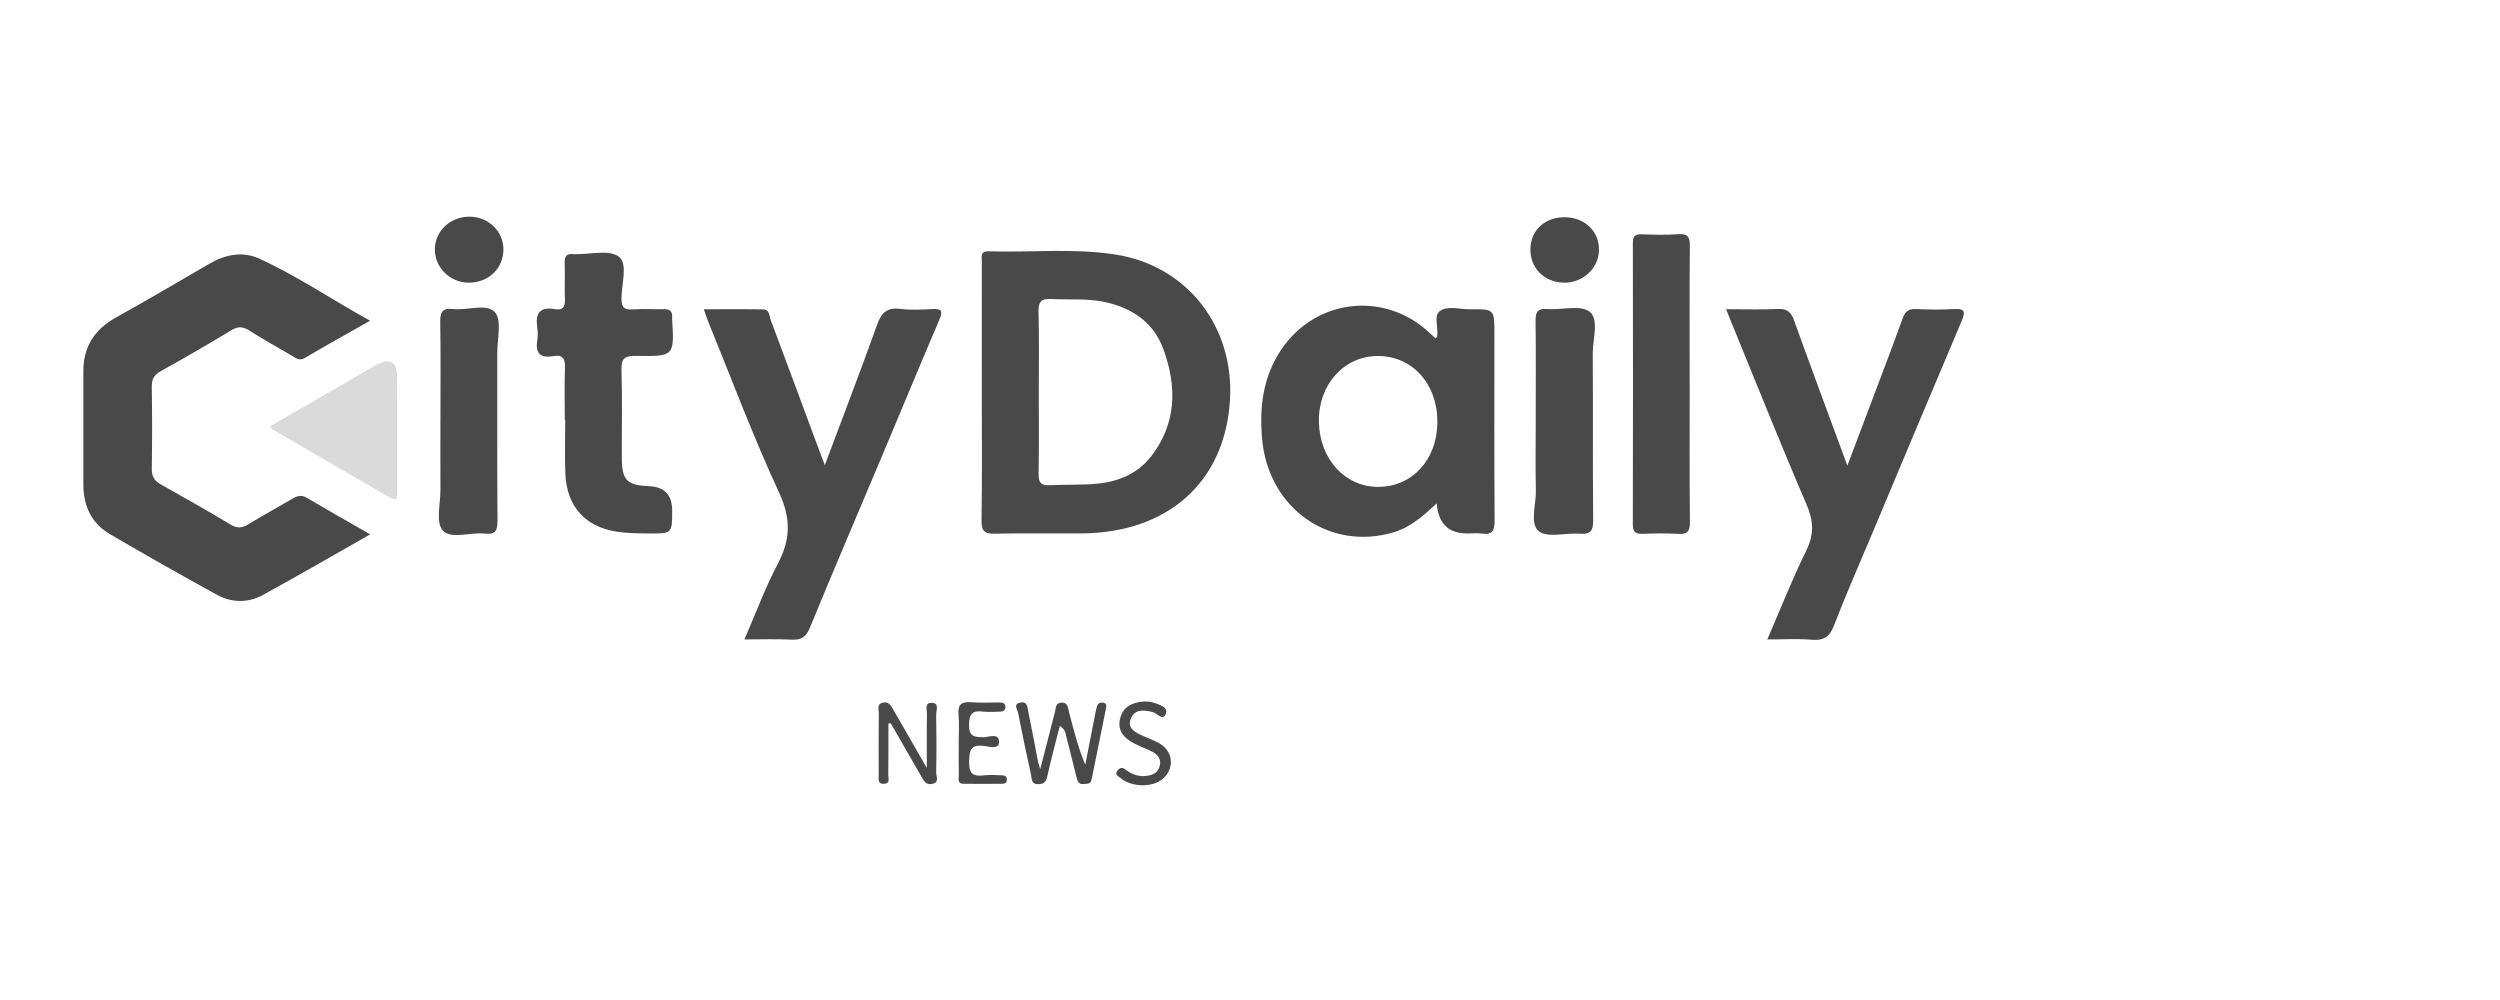 <svg width="150" height="60" viewBox="0 0 150 60" fill="none" xmlns="http://www.w3.org/2000/svg">
<path d="M22.211 32.061C19.993 33.32 17.896 34.538 15.768 35.701C14.871 36.192 13.892 36.17 12.998 35.678C10.848 34.495 8.71 33.289 6.592 32.047C5.473 31.391 4.999 30.335 5.001 29.052C5.003 26.789 4.999 24.526 5.001 22.263C5.001 20.799 5.679 19.762 6.957 19.05C8.832 18.006 10.683 16.918 12.537 15.839C13.494 15.282 14.533 15.053 15.537 15.51C17.818 16.546 19.886 17.968 22.206 19.241C20.811 20.032 19.538 20.741 18.282 21.48C17.952 21.674 17.748 21.476 17.517 21.344C16.66 20.849 15.8 20.364 14.964 19.835C14.587 19.597 14.291 19.565 13.89 19.808C12.49 20.656 11.072 21.476 9.641 22.273C9.238 22.497 9.101 22.757 9.107 23.208C9.133 24.847 9.135 26.488 9.107 28.129C9.099 28.591 9.265 28.851 9.653 29.069C11.057 29.854 12.457 30.647 13.837 31.476C14.237 31.716 14.527 31.687 14.906 31.454C15.772 30.921 16.669 30.44 17.544 29.922C17.833 29.752 18.083 29.677 18.404 29.867C19.618 30.583 20.843 31.276 22.215 32.064L22.211 32.061Z" fill="#494949"/>
<path d="M58.908 23.601C58.908 20.973 58.906 18.347 58.911 15.719C58.911 15.433 58.794 15.061 59.316 15.078C61.855 15.161 64.406 14.876 66.935 15.273C71.266 15.955 74.07 19.631 73.797 24.026C73.493 28.929 70.066 31.975 64.877 32.006C63.152 32.016 61.427 31.984 59.703 32.021C59.088 32.035 58.881 31.885 58.891 31.228C58.934 28.686 58.908 26.143 58.908 23.6V23.601ZM62.328 23.515C62.328 25.152 62.345 26.792 62.317 28.43C62.309 28.936 62.45 29.143 62.98 29.114C63.91 29.062 64.848 29.109 65.775 29.026C67.08 28.909 68.256 28.438 69.08 27.366C70.603 25.385 70.618 23.194 69.806 20.958C69.243 19.407 68.035 18.545 66.451 18.156C65.336 17.883 64.206 18 63.081 17.941C62.499 17.91 62.297 18.08 62.312 18.688C62.353 20.297 62.326 21.908 62.328 23.518V23.515Z" fill="#494949"/>
<path d="M86.115 20.287C86.185 20.241 86.224 20.231 86.227 20.214C86.324 19.691 86.003 18.967 86.377 18.676C86.838 18.318 87.575 18.566 88.19 18.557C89.664 18.54 89.664 18.552 89.664 20.003C89.664 23.737 89.65 27.471 89.678 31.206C89.683 31.816 89.562 32.115 88.896 32.014C88.619 31.974 88.33 32.008 88.048 32.008C86.899 32.008 86.285 31.406 86.207 30.202C85.413 30.93 84.657 31.624 83.649 31.928C79.782 33.097 76.098 30.508 75.727 26.338C75.559 24.442 75.771 22.625 76.869 20.985C78.944 17.888 83.154 17.434 85.835 20.034C85.928 20.124 86.028 20.209 86.114 20.285L86.115 20.287ZM82.668 21.359C80.641 21.36 79.097 23.081 79.133 25.299C79.171 27.55 80.712 29.232 82.721 29.213C84.75 29.194 86.222 27.58 86.243 25.346C86.265 23.048 84.749 21.357 82.668 21.359Z" fill="#494949"/>
<path d="M49.487 27.912C50.587 24.978 51.639 22.244 52.625 19.487C52.883 18.763 53.216 18.435 54.014 18.534C54.654 18.614 55.315 18.575 55.965 18.542C56.517 18.515 56.575 18.681 56.367 19.167C55.205 21.891 54.073 24.628 52.924 27.356C51.479 30.786 50.011 34.208 48.599 37.65C48.364 38.222 48.08 38.411 47.485 38.379C46.586 38.33 45.682 38.365 44.666 38.365C45.354 36.785 45.918 35.248 46.676 33.81C47.444 32.354 47.46 31.097 46.742 29.549C45.191 26.204 43.897 22.74 42.502 19.322C42.417 19.115 42.351 18.902 42.227 18.556C43.462 18.556 44.628 18.544 45.794 18.563C46.182 18.569 46.153 18.962 46.243 19.201C47.235 21.838 48.209 24.482 49.19 27.123C49.268 27.332 49.348 27.541 49.489 27.908L49.487 27.912Z" fill="#494949"/>
<path d="M103.566 18.552C104.7 18.552 105.691 18.586 106.678 18.539C107.234 18.513 107.467 18.732 107.646 19.23C108.672 22.083 109.731 24.925 110.841 27.939C111.504 26.185 112.11 24.585 112.714 22.983C113.2 21.69 113.694 20.401 114.158 19.101C114.303 18.693 114.512 18.522 114.959 18.542C115.722 18.578 116.489 18.588 117.25 18.542C117.935 18.501 117.916 18.749 117.695 19.269C115.89 23.525 114.106 27.788 112.316 32.048C111.553 33.866 110.752 35.672 110.047 37.514C109.779 38.215 109.42 38.448 108.689 38.384C107.849 38.311 106.998 38.367 106.038 38.367C106.833 36.532 107.533 34.751 108.373 33.041C108.851 32.069 108.822 31.267 108.395 30.275C106.814 26.602 105.336 22.886 103.82 19.186C103.747 19.009 103.677 18.829 103.566 18.552Z" fill="#494949"/>
<path d="M33.887 25.212C33.887 24.166 33.861 23.119 33.897 22.074C33.916 21.536 33.778 21.264 33.198 21.367C32.428 21.505 32.109 21.201 32.236 20.418C32.277 20.17 32.274 19.905 32.236 19.657C32.109 18.805 32.386 18.384 33.31 18.551C33.744 18.629 33.912 18.428 33.895 17.98C33.864 17.246 33.907 16.509 33.88 15.774C33.866 15.368 34.007 15.197 34.412 15.251C34.439 15.255 34.468 15.251 34.497 15.251C35.398 15.27 36.55 14.961 37.13 15.401C37.685 15.822 37.293 17.04 37.289 17.905C37.288 18.432 37.439 18.6 37.959 18.564C38.579 18.522 39.203 18.564 39.827 18.551C40.184 18.542 40.362 18.675 40.328 19.043C40.325 19.07 40.328 19.099 40.328 19.128C40.461 21.364 40.461 21.391 38.182 21.352C37.495 21.34 37.262 21.485 37.288 22.217C37.347 23.968 37.301 25.723 37.31 27.477C37.315 28.814 37.612 29.113 38.945 29.171C39.868 29.21 40.33 29.696 40.33 30.628C40.33 32.011 40.33 32.021 38.934 32.008C38.285 32.001 37.627 31.999 36.99 31.899C35.098 31.603 34.007 30.373 33.922 28.437C33.875 27.365 33.914 26.289 33.914 25.214C33.905 25.214 33.895 25.214 33.887 25.214V25.212Z" fill="#494949"/>
<path d="M101.382 23.09C101.382 25.834 101.366 28.577 101.395 31.319C101.4 31.875 101.252 32.069 100.69 32.033C99.984 31.989 99.274 32.004 98.567 32.03C98.147 32.045 97.969 31.939 97.969 31.471C97.984 25.842 97.982 20.214 97.971 14.585C97.971 14.179 98.093 14.043 98.499 14.057C99.233 14.084 99.974 14.104 100.705 14.052C101.293 14.009 101.395 14.247 101.39 14.772C101.366 17.543 101.38 20.316 101.38 23.087L101.382 23.09Z" fill="#494949"/>
<path d="M92.143 25.287C92.143 23.278 92.159 21.272 92.135 19.266C92.128 18.735 92.245 18.496 92.835 18.542C93.704 18.608 94.837 18.273 95.381 18.707C95.959 19.165 95.56 20.344 95.565 21.207C95.588 24.544 95.558 27.879 95.59 31.216C95.597 31.849 95.436 32.07 94.793 32.023C93.952 31.958 92.849 32.291 92.327 31.872C91.775 31.428 92.169 30.283 92.152 29.445C92.121 28.061 92.143 26.675 92.145 25.29L92.143 25.287Z" fill="#494949"/>
<path d="M26.427 25.298C26.427 23.319 26.447 21.342 26.415 19.362C26.405 18.773 26.495 18.46 27.183 18.542C28.045 18.642 29.206 18.178 29.697 18.734C30.125 19.216 29.833 20.346 29.835 21.191C29.841 24.526 29.824 27.86 29.85 31.195C29.855 31.783 29.775 32.096 29.085 32.016C28.222 31.917 27.059 32.376 26.564 31.826C26.136 31.348 26.432 30.212 26.427 29.366C26.418 28.008 26.425 26.652 26.425 25.295L26.427 25.298Z" fill="#494949"/>
<path d="M16.222 25.568C18.324 24.353 20.422 23.14 22.522 21.929C23.394 21.426 23.831 21.676 23.833 22.68C23.833 24.914 23.833 27.148 23.824 29.382C23.824 29.681 23.957 30.185 23.326 29.817C21.006 28.464 18.68 27.12 16.358 25.77C16.315 25.744 16.295 25.678 16.224 25.568L16.222 25.568Z" fill="#494949" fill-opacity="0.2"/>
<path d="M93.96 13.036C95.124 13.078 95.955 13.904 95.94 15.005C95.923 16.102 94.964 16.987 93.82 16.96C92.637 16.931 91.794 16.067 91.825 14.913C91.856 13.771 92.743 12.993 93.96 13.036Z" fill="#494949"/>
<path d="M26.09 14.962C26.097 13.855 27.028 12.987 28.194 13C29.311 13.014 30.206 13.885 30.205 14.956C30.203 16.094 29.331 16.947 28.152 16.962C27.026 16.977 26.081 16.061 26.09 14.961V14.962Z" fill="#494949"/>
<path d="M63.586 43.555C63.324 44.601 63.062 45.572 62.843 46.55C62.772 46.871 62.682 47.038 62.313 47.05C61.854 47.067 61.913 46.717 61.862 46.482C61.585 45.245 61.329 44.005 61.084 42.761C61.043 42.559 60.771 42.252 61.218 42.155C61.66 42.062 61.643 42.446 61.694 42.69C61.903 43.682 62.083 44.679 62.277 45.675C62.296 45.77 62.328 45.862 62.41 46.161C62.739 44.883 63.023 43.805 63.295 42.724C63.356 42.483 63.326 42.182 63.676 42.158C64.091 42.13 64.079 42.496 64.145 42.743C64.424 43.788 64.677 44.839 65.117 45.886C65.311 44.89 65.503 43.896 65.7 42.903C65.738 42.709 65.773 42.514 65.838 42.328C65.891 42.179 66.032 42.138 66.186 42.16C66.383 42.187 66.394 42.34 66.366 42.474C66.079 43.912 65.784 45.347 65.493 46.783C65.438 47.053 65.229 47.019 65.034 47.041C64.731 47.077 64.655 46.898 64.597 46.655C64.398 45.833 64.184 45.016 63.978 44.195C63.926 43.983 63.914 43.75 63.586 43.555Z" fill="#494949"/>
<path d="M53.303 43.412C53.303 44.445 53.31 45.478 53.296 46.51C53.294 46.702 53.427 47.004 53.056 47.029C52.64 47.058 52.725 46.736 52.723 46.501C52.717 45.259 52.715 44.016 52.727 42.774C52.728 42.549 52.599 42.235 52.982 42.155C53.298 42.089 53.439 42.305 53.57 42.531C54.216 43.652 54.858 44.773 55.609 46.08C55.609 44.877 55.597 43.868 55.618 42.859C55.623 42.595 55.438 42.125 55.956 42.174C56.369 42.213 56.165 42.631 56.17 42.872C56.192 44.029 56.194 45.188 56.17 46.346C56.165 46.578 56.388 46.939 55.934 47.035C55.528 47.119 55.41 46.814 55.254 46.544C54.654 45.49 54.047 44.442 53.442 43.392C53.396 43.399 53.35 43.406 53.305 43.412H53.303Z" fill="#494949"/>
<path d="M57.522 44.564C57.522 44 57.563 43.431 57.512 42.87C57.454 42.247 57.712 42.09 58.283 42.136C58.844 42.181 59.414 42.148 59.978 42.147C60.167 42.147 60.325 42.196 60.325 42.415C60.325 42.626 60.179 42.7 59.986 42.7C59.647 42.702 59.305 42.736 58.97 42.695C58.356 42.62 58.153 42.814 58.142 43.472C58.132 44.175 58.43 44.236 58.996 44.234C59.324 44.234 59.953 43.949 59.942 44.528C59.934 44.992 59.322 44.787 59.011 44.751C58.249 44.666 58.164 45.009 58.146 45.663C58.124 46.39 58.355 46.615 59.047 46.521C59.407 46.472 59.781 46.514 60.148 46.521C60.304 46.525 60.41 46.587 60.411 46.769C60.413 46.949 60.311 47.026 60.155 47.026C59.364 47.031 58.572 47.041 57.782 47.026C57.427 47.019 57.532 46.712 57.529 46.511C57.517 45.862 57.524 45.213 57.524 44.562L57.522 44.564Z" fill="#494949"/>
<path d="M68.657 42.087C68.826 42.104 69.004 42.089 69.16 42.143C69.512 42.266 70.085 42.405 69.963 42.792C69.796 43.322 69.419 42.777 69.138 42.716C68.61 42.602 68.078 42.532 67.845 43.129C67.626 43.688 68.09 43.924 68.51 44.123C68.89 44.304 69.307 44.428 69.655 44.658C70.507 45.22 70.432 46.38 69.54 46.885C68.873 47.261 67.806 47.169 67.228 46.681C67.09 46.566 66.854 46.477 67.053 46.228C67.204 46.037 67.352 46.034 67.549 46.185C67.944 46.489 68.382 46.63 68.894 46.538C69.273 46.471 69.517 46.284 69.594 45.91C69.667 45.555 69.48 45.295 69.196 45.137C68.829 44.935 68.423 44.8 68.049 44.605C67.463 44.298 67.031 43.868 67.201 43.134C67.378 42.378 67.959 42.142 68.659 42.087H68.657Z" fill="#494949"/>
</svg>
